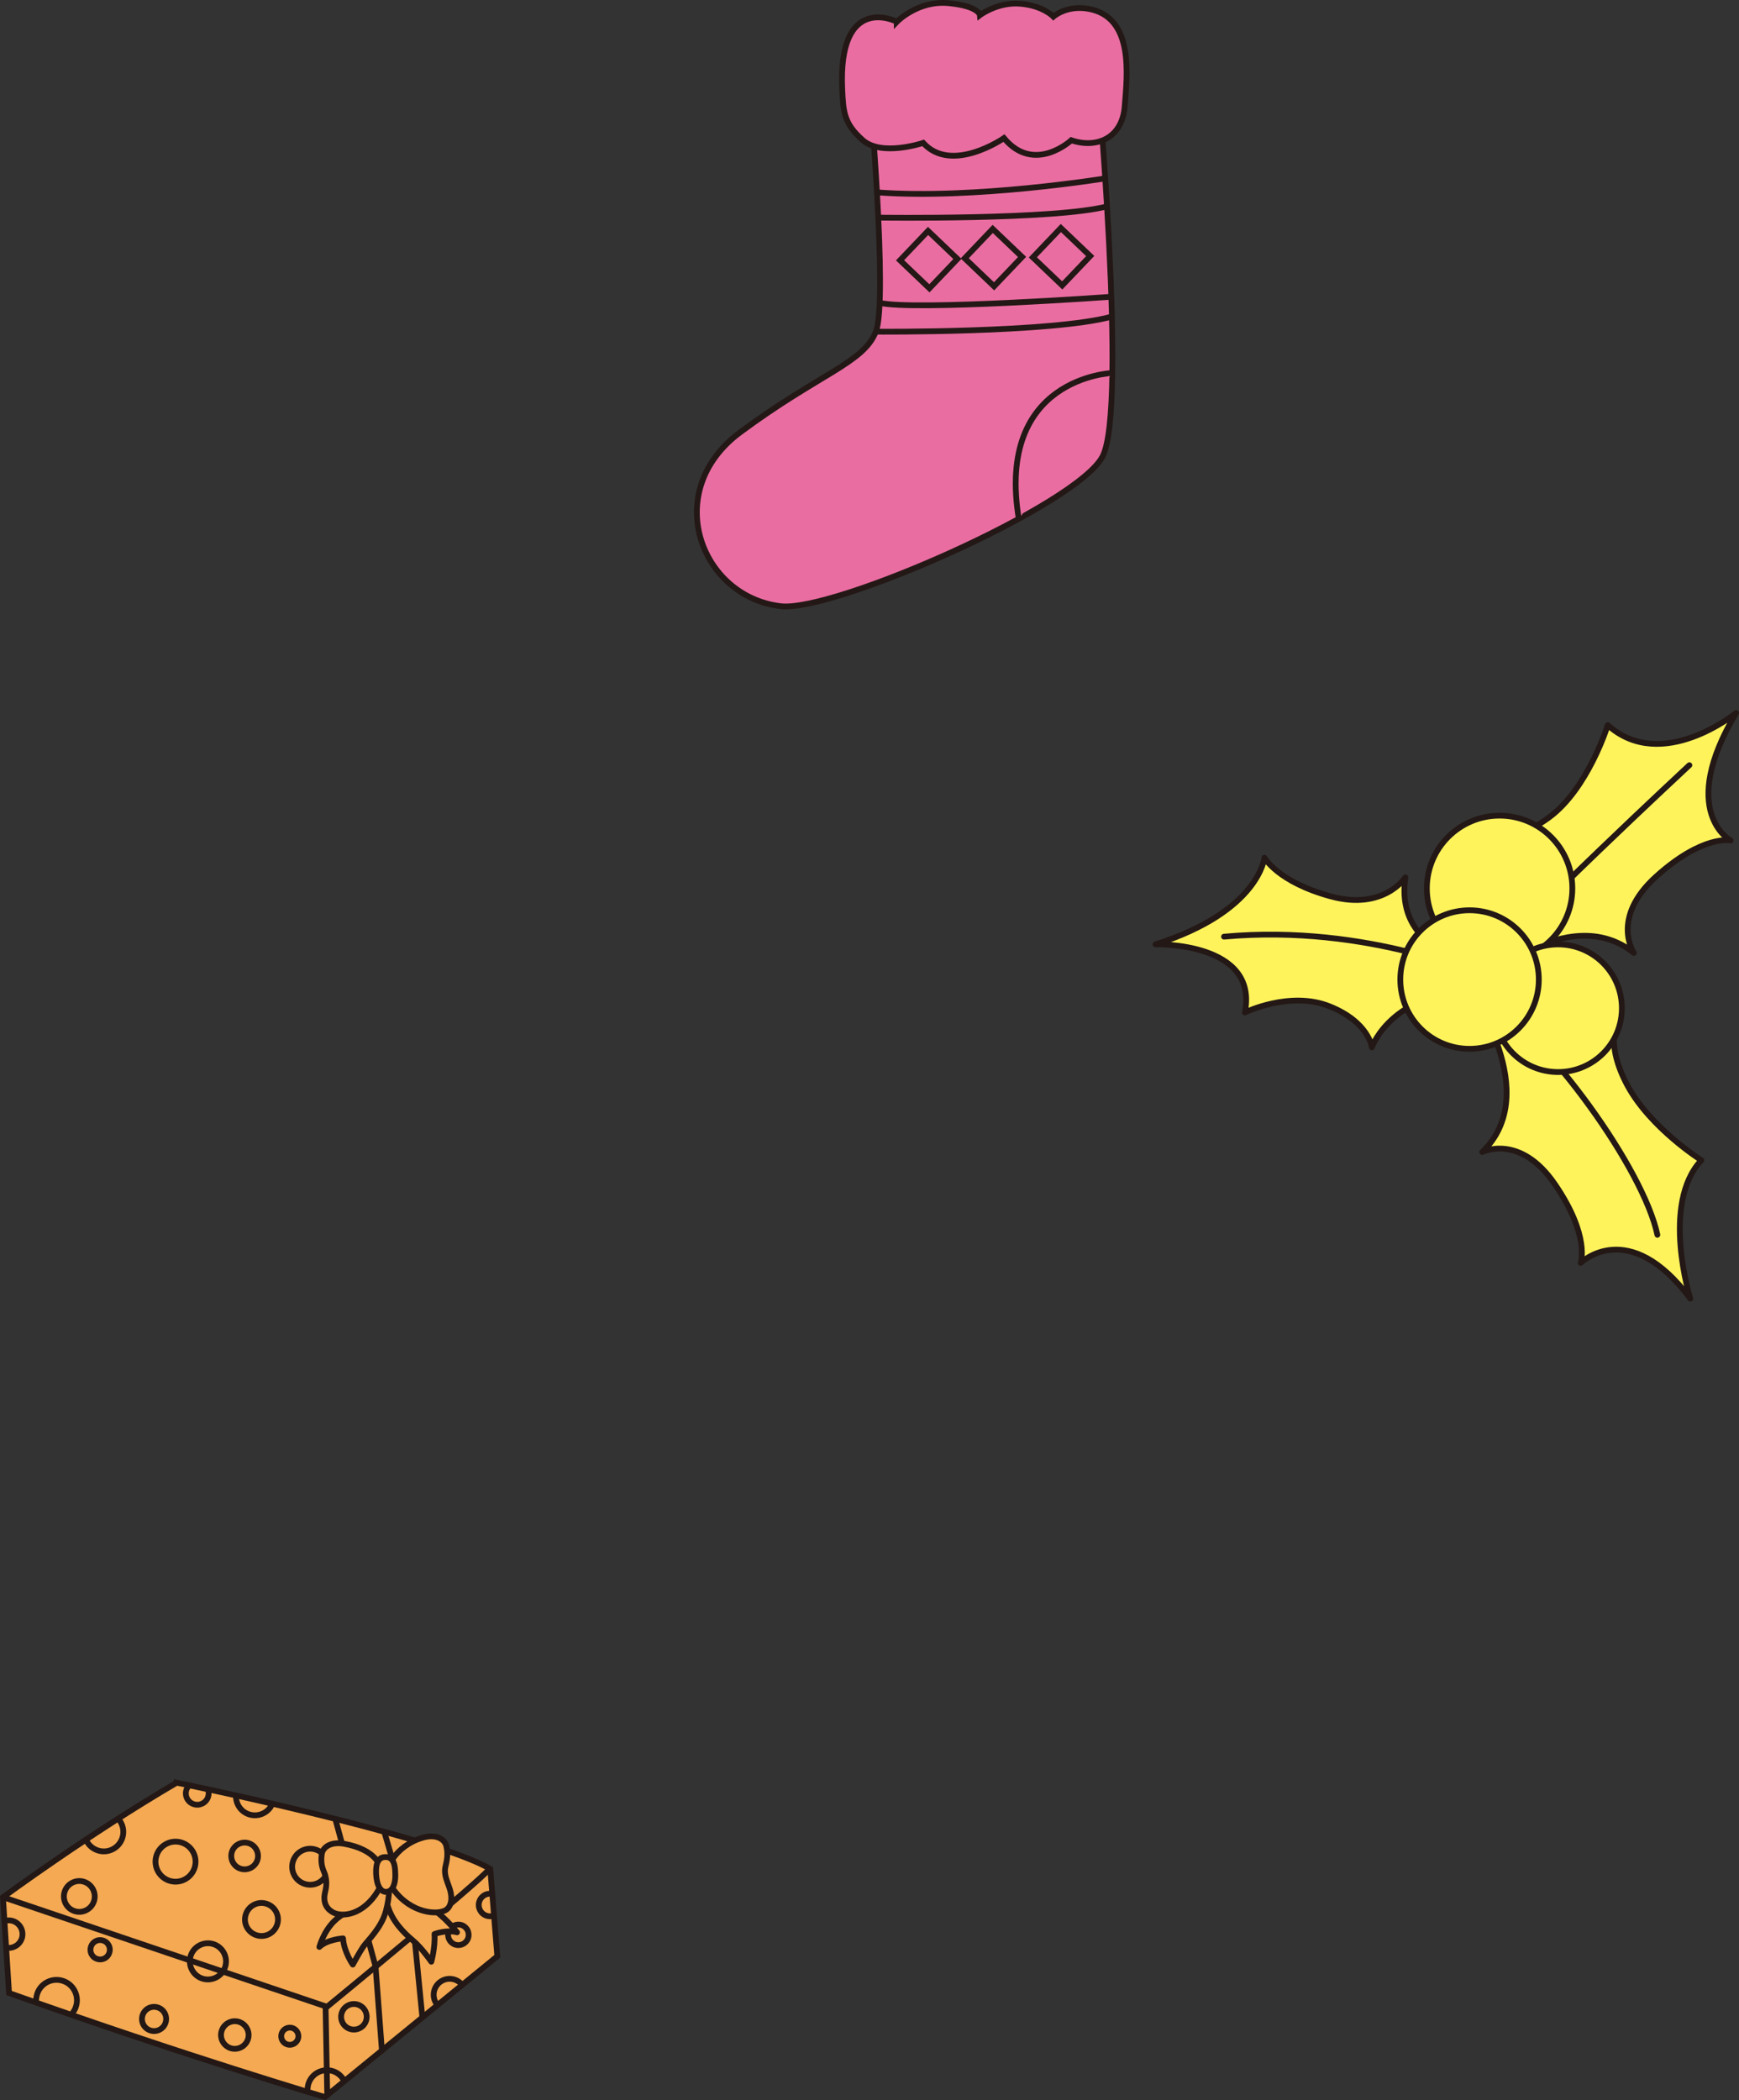 <?xml version="1.0" encoding="UTF-8"?>
<svg id="_レイヤー_2" data-name="レイヤー_2" xmlns="http://www.w3.org/2000/svg" viewBox="0 0 229.25 276.78">
  <rect x="0" y="0" width="229.25" height="276.78" fill="#333333" stroke="none"/>
  <defs>
    <style>
      .cls-1, .cls-2, .cls-3 {
        stroke-linecap: round;
        stroke-linejoin: round;
      }

      .cls-1, .cls-2, .cls-3, .cls-4, .cls-5 {
        stroke: #231815;
        stroke-width: .76px;
      }

      .cls-1, .cls-4 {
        fill: #f4a952;
      }

      .cls-2 {
        fill: #fff35b;
      }

      .cls-3 {
        fill: none;
      }

      .cls-4, .cls-5 {
        stroke-miterlimit: 10;
      }

      .cls-5 {
        fill: #ea6da1;
      }
    </style>
  </defs>
  <g id="illust">
    <g>
      <g>
        <path class="cls-4" d="M23.28,234.93s33.76,6.9,41.35,11.37l.93,11.51-22.73,18.55s-17.85-5.24-41.64-13.71l-.8-12.62s11.16-8.22,22.89-15.09Z"/>
        <g>
          <line class="cls-3" x1="43.14" y1="276.04" x2="42.92" y2="264.45"/>
          <path class="cls-3" d="M.54,250.07l42.57,14.4s20.16-16.53,21.29-18.06"/>
        </g>
        <polyline class="cls-3" points="55.67 265.75 54.6 254.91 54.63 254.88 50.67 241.46"/>
        <polyline class="cls-3" points="44.2 239.71 49.51 259.15 50.35 270.25"/>
        <g>
          <path class="cls-3" d="M12.38,250.58c.36-1.06-.21-2.22-1.27-2.58s-2.22.21-2.58,1.27c-.36,1.06.21,2.22,1.27,2.58,1.06.36,2.22-.21,2.58-1.27Z"/>
          <path class="cls-3" d="M31.54,266.46c-.95-.32-1.98.19-2.31,1.14-.32.95.19,1.98,1.14,2.31.95.32,1.98-.19,2.31-1.14.32-.95-.19-1.98-1.14-2.31Z"/>
          <path class="cls-3" d="M11.99,256.54c-.23.67.13,1.4.8,1.62.67.23,1.4-.13,1.62-.8.23-.67-.13-1.4-.8-1.62-.67-.23-1.4.13-1.62.8Z"/>
          <path class="cls-3" d="M37.13,267.98c-.2.59.12,1.24.71,1.44.59.2,1.24-.12,1.44-.71.2-.59-.12-1.24-.71-1.44-.59-.2-1.24.12-1.44.71Z"/>
          <path class="cls-3" d="M45.37,274.22c-.29-.57-.8-1.04-1.45-1.26-1.34-.45-2.79.26-3.24,1.6-.08.23-.12.47-.13.7"/>
          <path class="cls-3" d="M18.8,265.56c-.28.83.16,1.74,1,2.02.83.28,1.74-.16,2.02-1,.28-.83-.16-1.74-1-2.02-.83-.28-1.74.16-2.02,1Z"/>
          <path class="cls-3" d="M9.64,265.18c.15-.21.28-.45.36-.71.48-1.41-.28-2.94-1.68-3.41-1.41-.48-2.94.28-3.41,1.68-.08.24-.13.49-.14.74"/>
          <path class="cls-3" d="M25.15,257.71c-.42,1.25.25,2.6,1.49,3.03,1.25.42,2.6-.25,3.03-1.49.42-1.25-.25-2.6-1.49-3.03-1.25-.42-2.6.25-3.03,1.49Z"/>
          <path class="cls-3" d="M1.14,256.71c.76,0,1.47-.47,1.73-1.23.32-.95-.19-1.99-1.14-2.31-.27-.09-.55-.11-.82-.08"/>
          <path class="cls-3" d="M31.11,236.67c-.03,1.06.63,2.07,1.69,2.43,1.24.42,2.58-.19,3.09-1.36"/>
          <path class="cls-3" d="M43.14,246.77c.42-1.24-.24-2.59-1.49-3.01-1.24-.42-2.59.24-3.01,1.49-.42,1.24.24,2.59,1.49,3.01,1.24.42,2.59-.24,3.01-1.49Z"/>
          <path class="cls-3" d="M60.9,261.54c-.24-.29-.56-.52-.95-.65-1.1-.37-2.29.22-2.67,1.32-.24.71-.08,1.45.36,2"/>
          <path class="cls-3" d="M64.75,249.57c-.68-.07-1.33.33-1.56,1-.26.78.15,1.62.93,1.89.29.1.59.1.87.03"/>
          <path class="cls-3" d="M11.38,242.55c.29.59.81,1.07,1.48,1.3,1.34.46,2.8-.26,3.26-1.61.3-.88.09-1.81-.47-2.48"/>
          <path class="cls-3" d="M59.14,254.55c-.24.71.14,1.48.85,1.72.71.24,1.48-.14,1.72-.85.24-.71-.14-1.48-.85-1.72-.71-.24-1.48.14-1.72.85Z"/>
          <path class="cls-3" d="M24.93,235.29c-.15.16-.27.34-.35.56-.27.79.15,1.64.94,1.91.79.27,1.64-.15,1.91-.94.11-.33.1-.67,0-.97"/>
          <path class="cls-3" d="M36.53,253.66c.39-1.14-.22-2.37-1.36-2.76-1.14-.39-2.37.22-2.76,1.36-.39,1.14.22,2.37,1.36,2.76s2.37-.22,2.76-1.36Z"/>
          <path class="cls-3" d="M23.99,242.84c-1.38-.47-2.88.27-3.35,1.65-.47,1.38.27,2.88,1.65,3.35,1.38.47,2.88-.27,3.35-1.65.47-1.38-.27-2.88-1.65-3.35Z"/>
          <path class="cls-3" d="M30.58,244.02c-.31.92.18,1.93,1.1,2.24.92.31,1.93-.18,2.24-1.1.31-.92-.18-1.93-1.1-2.24-.92-.31-1.93.18-2.24,1.1Z"/>
          <path class="cls-3" d="M45.06,265.24c-.3.88.17,1.84,1.05,2.14.88.3,1.84-.17,2.14-1.05.3-.88-.17-1.84-1.05-2.14s-1.84.17-2.14,1.05Z"/>
        </g>
        <g>
          <path class="cls-1" d="M50.51,248.21s0,1.48.81,3.55c.82,2.07,2.55,3.48,3.21,4.05,1.09.93,2.33,2.72,2.33,2.72,0,0,.53-1.88.42-3.65,0,0,1.58-.61,2.97-.23,0,0-1.23-1.57-2.69-2.69-1.46-1.12-3.44-1.44-4.7-3.15-1.27-1.71-.92-1.87-.92-1.87,0,0-1.47-.72-1.44,1.28Z"/>
          <path class="cls-1" d="M51.27,248.18s.2,1.49-.41,3.72c-.62,2.23-2.43,3.86-2.96,4.63s-1.39,2.37-1.39,2.37c0,0-1.17-1.65-1.29-3.45,0,0-2.1.14-3.12,1.13,0,0,.55-2.05,1.99-3.43,1.44-1.38,3.55-2.03,4.7-3.98,1.15-1.94.75-2.04.75-2.04,0,0,1.5-.97,1.73,1.04Z"/>
          <path class="cls-1" d="M51.81,244.91c.73-1.05,2.06-2.2,3.92-2.73,1.8-.52,2.89.22,3.1,1.06.38,1.57-.15,2.56-.17,3.17-.03.82.24,1.4.58,2.37.54,1.55.14,2.54-.44,2.92-1.08.71-4.57.48-6.88-2.62-1.04-1.39-.83-3.1-.1-4.16Z"/>
          <path class="cls-1" d="M49.55,245.02c-.82-.98-2.25-1.68-4.15-2.03-1.84-.34-2.86.49-2.98,1.35-.23,1.6.31,2.22.46,2.81.16.65.22,1.21-.02,2.21-.39,1.6.45,2.36,1.07,2.68,1.15.61,3.91.43,5.92-2.88.9-1.49.53-3.17-.3-4.15Z"/>
          <path class="cls-1" d="M50.59,244.75c1.56-.23,1.49,1.61,1.52,2.27s-.1,2.23-1.17,2.3c-.74.05-1.29-.8-1.36-2.38s.42-2.1,1.01-2.19Z"/>
        </g>
      </g>
      <g>
        <path class="cls-5" d="M144.61,9.3s4.04,44.38.75,50.83c-3.29,6.44-35.45,20.57-42.43,19.76-10.62-1.24-15.82-15.14-5.36-22.91,10.46-7.77,16.24-9.11,17.89-13.26,1.65-4.14-.89-32.81-.89-32.81l30.04-1.61Z"/>
        <rect class="cls-5" x="137.26" y="31.16" width="5.35" height="5.35" transform="translate(217.86 154.89) rotate(-136.36)"/>
        <rect class="cls-5" x="128.29" y="31.27" width="5.35" height="5.35" transform="translate(202.31 148.9) rotate(-136.36)"/>
        <rect class="cls-5" x="119.77" y="31.53" width="5.35" height="5.35" transform="translate(187.44 143.47) rotate(-136.36)"/>
        <path class="cls-5" d="M145.7,23.51s-17.28,2.81-30.1,1.84"/>
        <path class="cls-5" d="M115.78,28.68s23.53.33,30.3-1.52"/>
        <path class="cls-5" d="M115.46,43.71s23.37.18,31.19-2.01"/>
        <path class="cls-5" d="M146.51,39.11s-26.04,1.87-30.54.8"/>
        <path class="cls-5" d="M146.6,49.16s-15.42.57-12.28,19.31"/>
        <path class="cls-5" d="M118.22,2.89S120.99.01,125.08.42c4.01.4,4.1,1.58,4.1,1.58,0,0,2.32-1.76,5.32-1.51,3,.25,4.37,1.7,4.37,1.7,0,0,1.71-1.54,4.61-1.03,6.1,1.07,5.09,8.86,4.79,12.84-.32,4.25-3.75,5.61-7.04,4.48,0,0-4.88,4.53-8.88-.28,0,0-6.89,4.78-10.65.63,0,0-5.45,1.84-7.95-.35s-2.58-3.75-2.72-6.69c-.59-12.83,7.18-8.97,7.19-8.92Z"/>
      </g>
      <g>
        <g>
          <path class="cls-2" d="M197.28,127.35s-13.62-.69-12.01-11.72c0,0-2.85,4.41-9.84,2.5-7-1.91-8.74-5.1-8.74-5.1,0,0-.68,7.08-14.36,11.42,0,0,13.64-.35,11.78,8.98,0,0,5.92-2.9,11.14-.82,5.22,2.08,5.6,5.41,5.6,5.41,0,0,2.76-8.09,15.72-7.51l.72-3.17Z"/>
          <path class="cls-2" d="M195.85,128.81s-15.33-7.11-34.49-5.37"/>
        </g>
        <g>
          <path class="cls-2" d="M193.73,130.51s9.78,13.55,1.67,21.31c0,0,4.98-2.52,9.62,4.3,4.64,6.82,3.36,10.31,3.36,10.31,0,0,6.31-6.18,14.45,4.71,0,0-3.93-12.5,1.46-18.24,0,0-6.67-4.19-9.73-9.82-3.05-5.63-1.32-8.62-1.32-8.62,0,0-7.27,4.5-17.67-5.72l-1.85,1.75Z"/>
          <path class="cls-2" d="M195.13,130.69c9.12,6.11,21.54,23.43,23.36,32.04"/>
        </g>
        <g>
          <path class="cls-2" d="M194.49,130.09s12.12-11.51,20.9-4.51c0,0-3.16-4.6,2.98-10.11,6.14-5.51,9.77-4.71,9.77-4.71,0,0-7.04-3.79.73-16.8,0,0-9.81,7.99-16.92,1.6,0,0-2.6,8.41-7.76,12.18-5.17,3.78-8.37,2.46-8.37,2.46,0,0,5.44,6.6-3.3,18.28l1.98,1.6Z"/>
          <path class="cls-2" d="M222.71,100.84s-22.04,20.46-28.23,27.83"/>
        </g>
        <g>
          <circle class="cls-2" cx="197.69" cy="117.08" r="9.59"/>
          <circle class="cls-2" cx="205.4" cy="132.87" r="8.41"/>
          <circle class="cls-2" cx="193.73" cy="129.09" r="9.13"/>
        </g>
      </g>
    </g>
  </g>
</svg>